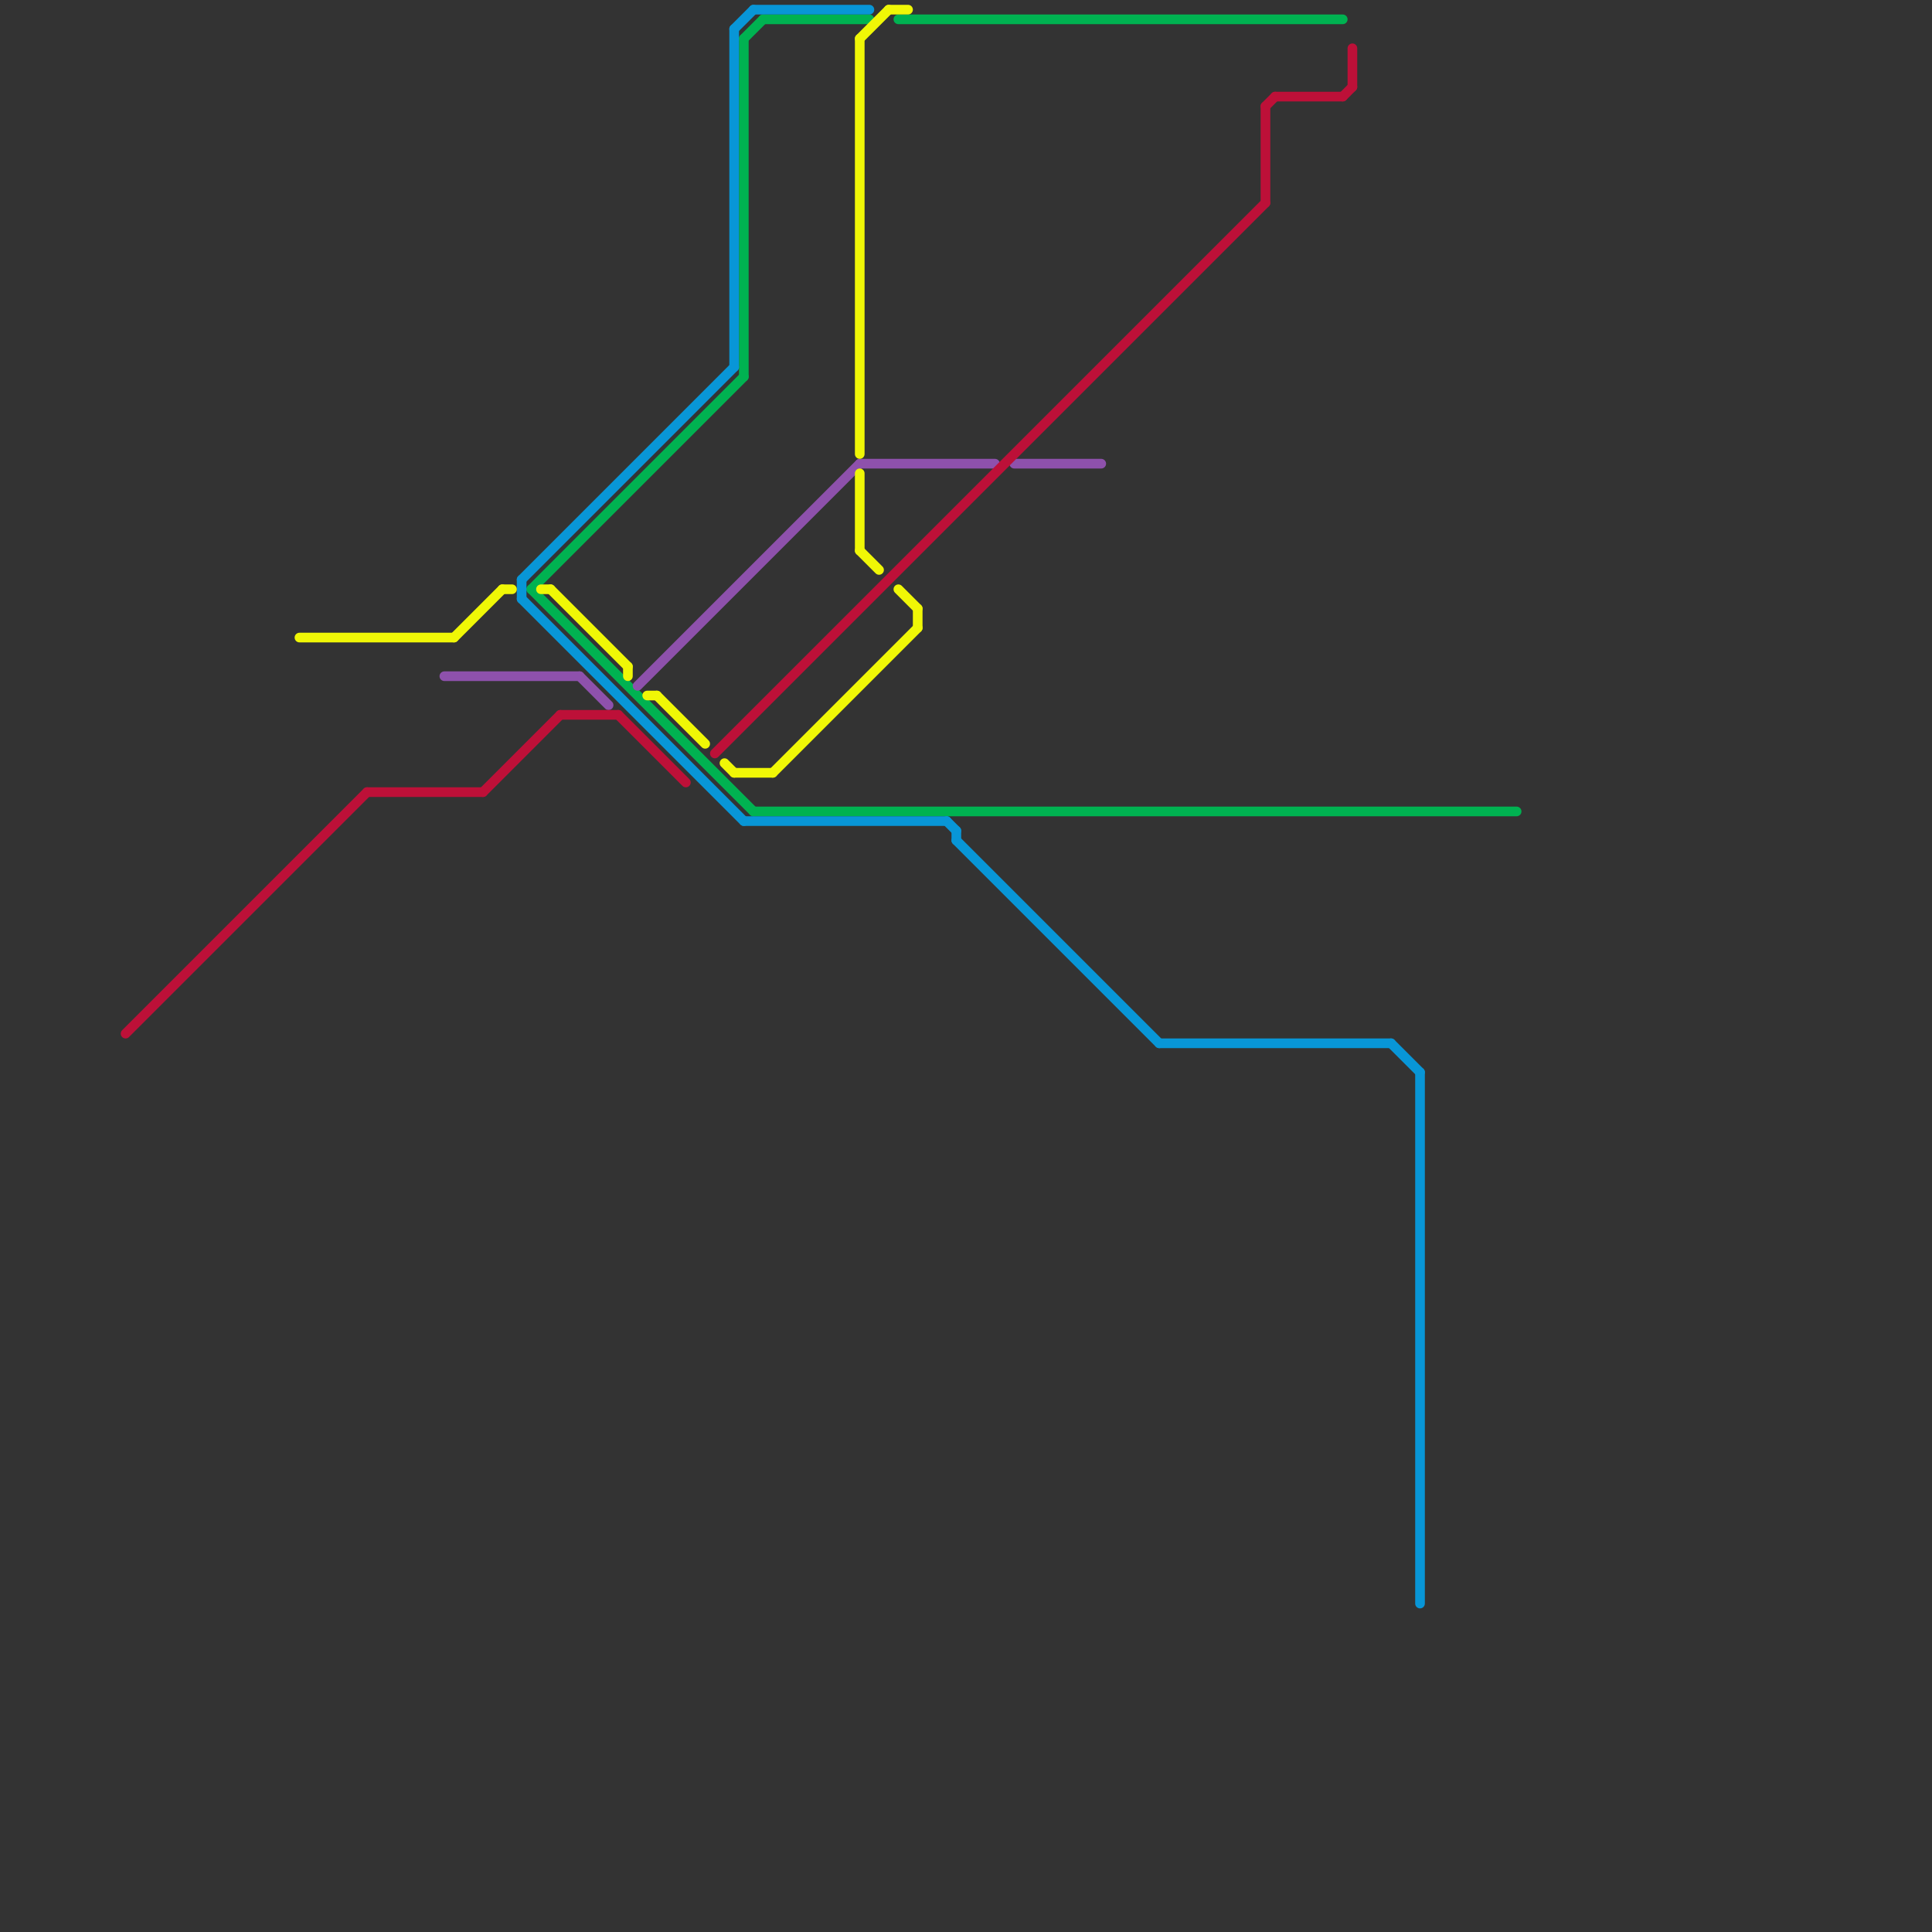 
<svg version="1.1" xmlns="http://www.w3.org/2000/svg" viewBox="0 0 200 200">
<rect x="0" y="0" width="200" height="200" fill="#333333" stroke="none"/>
<style>text { font: 1px Helvetica; font-weight: 600; white-space: pre; dominant-baseline: central; } line { stroke-width: 1; fill: none; stroke-linecap: round; stroke-linejoin: round; } .c0 { stroke: #00b251 } .c1 { stroke: #8e51ac } .c2 { stroke: #bd1038 } .c3 { stroke: #0896d7 } .c4 { stroke: #f0f706 }</style><defs><g id="wm-xf"><circle r="1.2" fill="#000"/><circle r="0.9" fill="#fff"/><circle r="0.6" fill="#000"/><circle r="0.3" fill="#fff"/></g><g id="wm"><circle r="0.6" fill="#000"/><circle r="0.3" fill="#fff"/></g></defs><line class="c0" x1="93" y1="2" x2="139" y2="2"/><line class="c0" x1="79" y1="2" x2="90" y2="2"/><line class="c0" x1="78" y1="84" x2="157" y2="84"/><line class="c0" x1="77" y1="4" x2="77" y2="39"/><line class="c0" x1="55" y1="61" x2="77" y2="39"/><line class="c0" x1="55" y1="61" x2="78" y2="84"/><line class="c0" x1="77" y1="4" x2="79" y2="2"/><line class="c1" x1="89" y1="48" x2="103" y2="48"/><line class="c1" x1="46" y1="70" x2="60" y2="70"/><line class="c1" x1="66" y1="71" x2="89" y2="48"/><line class="c1" x1="105" y1="48" x2="114" y2="48"/><line class="c1" x1="60" y1="70" x2="63" y2="73"/><line class="c2" x1="131" y1="11" x2="131" y2="21"/><line class="c2" x1="140" y1="5" x2="140" y2="9"/><line class="c2" x1="38" y1="82" x2="50" y2="82"/><line class="c2" x1="132" y1="10" x2="139" y2="10"/><line class="c2" x1="13" y1="107" x2="38" y2="82"/><line class="c2" x1="58" y1="74" x2="64" y2="74"/><line class="c2" x1="64" y1="74" x2="71" y2="81"/><line class="c2" x1="74" y1="78" x2="131" y2="21"/><line class="c2" x1="131" y1="11" x2="132" y2="10"/><line class="c2" x1="50" y1="82" x2="58" y2="74"/><line class="c2" x1="139" y1="10" x2="140" y2="9"/><line class="c3" x1="99" y1="86" x2="99" y2="87"/><line class="c3" x1="76" y1="3" x2="78" y2="1"/><line class="c3" x1="54" y1="60" x2="54" y2="62"/><line class="c3" x1="120" y1="108" x2="144" y2="108"/><line class="c3" x1="78" y1="1" x2="90" y2="1"/><line class="c3" x1="54" y1="62" x2="77" y2="85"/><line class="c3" x1="98" y1="85" x2="99" y2="86"/><line class="c3" x1="147" y1="111" x2="147" y2="166"/><line class="c3" x1="99" y1="87" x2="120" y2="108"/><line class="c3" x1="77" y1="85" x2="98" y2="85"/><line class="c3" x1="144" y1="108" x2="147" y2="111"/><line class="c3" x1="54" y1="60" x2="76" y2="38"/><line class="c3" x1="76" y1="3" x2="76" y2="38"/><line class="c4" x1="65" y1="69" x2="65" y2="70"/><line class="c4" x1="76" y1="80" x2="80" y2="80"/><line class="c4" x1="67" y1="72" x2="68" y2="72"/><line class="c4" x1="57" y1="61" x2="65" y2="69"/><line class="c4" x1="95" y1="63" x2="95" y2="65"/><line class="c4" x1="93" y1="61" x2="95" y2="63"/><line class="c4" x1="31" y1="66" x2="47" y2="66"/><line class="c4" x1="68" y1="72" x2="73" y2="77"/><line class="c4" x1="92" y1="1" x2="94" y2="1"/><line class="c4" x1="89" y1="4" x2="89" y2="47"/><line class="c4" x1="89" y1="57" x2="91" y2="59"/><line class="c4" x1="80" y1="80" x2="95" y2="65"/><line class="c4" x1="56" y1="61" x2="57" y2="61"/><line class="c4" x1="52" y1="61" x2="53" y2="61"/><line class="c4" x1="89" y1="49" x2="89" y2="57"/><line class="c4" x1="75" y1="79" x2="76" y2="80"/><line class="c4" x1="89" y1="4" x2="92" y2="1"/><line class="c4" x1="47" y1="66" x2="52" y2="61"/>
</svg>
